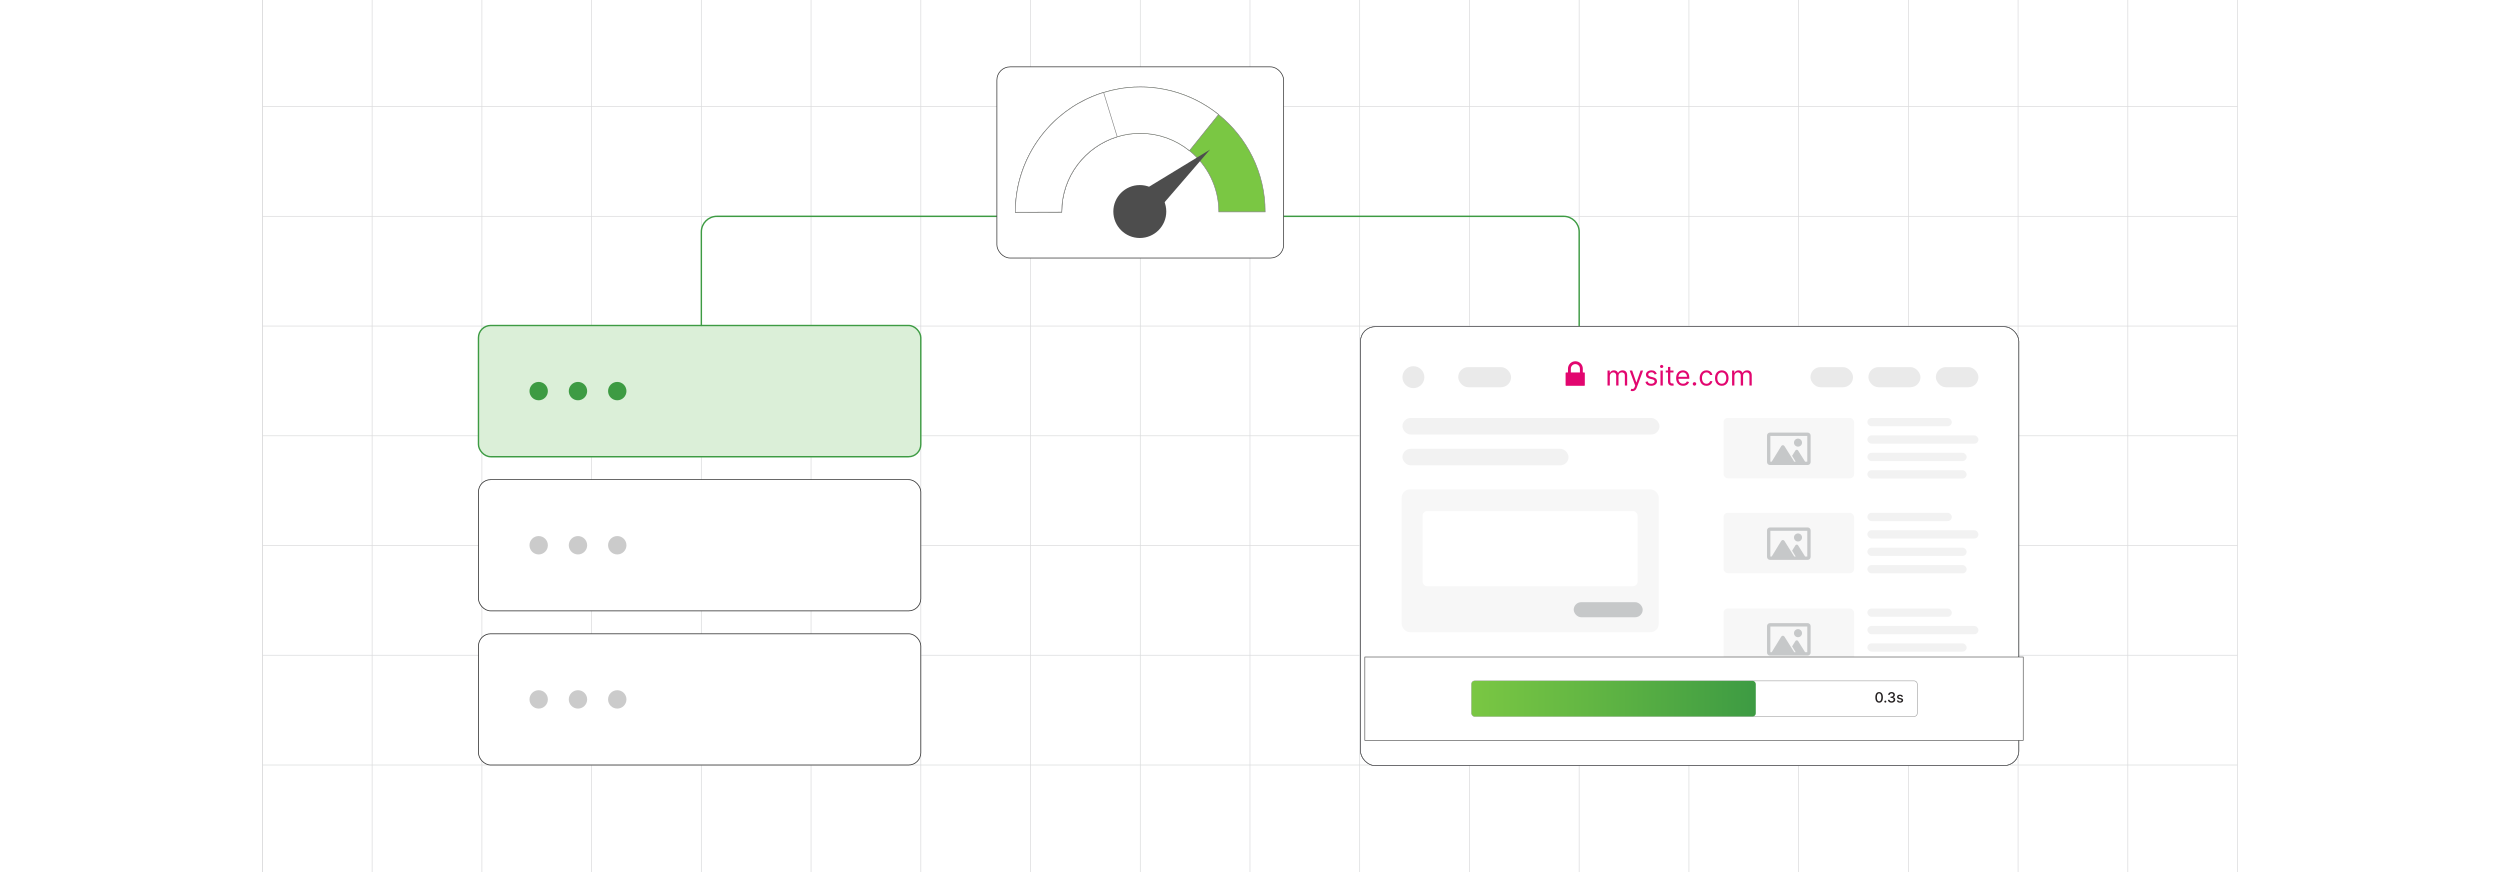 <?xml version="1.0" encoding="UTF-8"?><svg id="Layer_1" xmlns="http://www.w3.org/2000/svg" xmlns:xlink="http://www.w3.org/1999/xlink" viewBox="0 0 860 300"><defs><clipPath id="clippath"><rect y="0" width="860" height="300" fill="none" stroke-width="0"/></clipPath><filter id="drop-shadow-1" filterUnits="userSpaceOnUse"><feOffset dx="1.507" dy="1.507"/><feGaussianBlur result="blur" stdDeviation="2.26"/><feFlood flood-color="#333" flood-opacity=".07"/><feComposite in2="blur" operator="in"/><feComposite in="SourceGraphic"/></filter><linearGradient id="linear-gradient" x1="504.714" y1="238.832" x2="602.483" y2="238.832" gradientUnits="userSpaceOnUse"><stop offset="0" stop-color="#7ac743"/><stop offset=".421" stop-color="#62b643"/><stop offset="1" stop-color="#3d9b43"/></linearGradient></defs><g clip-path="url(#clippath)"><rect y="0" width="860" height="300" rx="5" ry="5" fill="#fff" stroke-width="0"/><rect x="90.277" y="-1.079" width="679.441" height="301.989" fill="none" stroke="#dbdcdd" stroke-miterlimit="10" stroke-width=".25"/><polyline points="769.718 263.166 768.49 263.166 731.986 263.166 731.961 263.166 694.217 263.166 656.486 263.166 656.473 263.166 618.742 263.166 618.717 263.166 580.998 263.166 580.986 263.166 543.254 263.166 543.241 263.166 543.229 263.166 505.498 263.166 505.485 263.166 467.754 263.166 467.729 263.166 429.985 263.166 392.266 263.166 354.509 263.166 354.497 263.166 316.765 263.166 316.753 263.166 298.563 263.166 279.021 263.166 279.009 263.166 278.997 263.166 241.265 263.166 241.252 263.166 203.521 263.166 203.496 263.166 165.777 263.166 128.033 263.166 128.021 263.166 128.008 263.166 108.43 263.166 90.277 263.166" fill="none" stroke="#dbdcdd" stroke-miterlimit="10" stroke-width=".25"/><polyline points="769.718 225.41 768.49 225.41 731.986 225.41 731.961 225.41 694.217 225.41 656.486 225.41 656.473 225.41 618.742 225.41 618.717 225.41 580.998 225.41 580.986 225.41 543.254 225.41 543.241 225.41 543.229 225.41 505.498 225.41 505.485 225.41 467.754 225.41 467.729 225.41 429.985 225.41 392.266 225.41 354.509 225.41 354.497 225.41 316.765 225.41 316.753 225.41 298.563 225.41 279.021 225.41 279.009 225.41 278.997 225.41 241.265 225.41 241.252 225.41 203.521 225.41 203.496 225.41 165.777 225.41 128.033 225.41 128.021 225.41 128.008 225.41 108.43 225.41 90.277 225.41" fill="none" stroke="#dbdcdd" stroke-miterlimit="10" stroke-width=".25"/><polyline points="769.718 187.666 768.49 187.666 731.986 187.666 731.961 187.666 694.217 187.666 656.486 187.666 656.473 187.666 618.742 187.666 618.717 187.666 580.998 187.666 580.986 187.666 543.254 187.666 543.241 187.666 543.229 187.666 505.498 187.666 505.485 187.666 467.754 187.666 467.729 187.666 429.985 187.666 392.266 187.666 354.509 187.666 354.497 187.666 316.765 187.666 316.753 187.666 298.563 187.666 279.021 187.666 279.009 187.666 278.997 187.666 241.265 187.666 241.252 187.666 203.521 187.666 203.496 187.666 165.777 187.666 128.033 187.666 128.021 187.666 128.008 187.666 108.43 187.666 90.277 187.666" fill="none" stroke="#dbdcdd" stroke-miterlimit="10" stroke-width=".25"/><polyline points="769.718 149.909 768.49 149.909 731.986 149.909 731.961 149.909 694.217 149.909 656.486 149.909 656.473 149.909 618.742 149.909 618.717 149.909 580.998 149.909 580.986 149.909 543.254 149.909 543.241 149.909 543.229 149.909 505.498 149.909 505.485 149.909 467.754 149.909 467.729 149.909 429.985 149.909 392.266 149.909 354.509 149.909 354.497 149.909 316.765 149.909 316.753 149.909 298.563 149.909 279.021 149.909 279.009 149.909 278.997 149.909 241.265 149.909 241.252 149.909 203.521 149.909 203.496 149.909 165.777 149.909 128.033 149.909 128.021 149.909 128.008 149.909 108.43 149.909 90.277 149.909" fill="none" stroke="#dbdcdd" stroke-miterlimit="10" stroke-width=".25"/><polyline points="769.718 112.165 768.49 112.165 731.986 112.165 731.961 112.165 694.217 112.165 656.486 112.165 656.473 112.165 618.742 112.165 618.717 112.165 580.998 112.165 580.986 112.165 543.254 112.165 543.241 112.165 543.229 112.165 505.498 112.165 505.485 112.165 467.754 112.165 467.729 112.165 429.985 112.165 392.266 112.165 354.509 112.165 354.497 112.165 316.765 112.165 316.753 112.165 293.305 112.165 279.009 112.165 241.265 112.165 203.496 112.165 165.777 112.165 128.021 112.165 113.687 112.165 90.277 112.165" fill="none" stroke="#dbdcdd" stroke-miterlimit="10" stroke-width=".25"/><polyline points="769.718 74.421 731.986 74.421 731.961 74.421 694.217 74.421 656.486 74.421 656.473 74.421 618.742 74.421 618.717 74.421 580.998 74.421 580.986 74.421 580.7 74.421 543.254 74.421 543.241 74.421 543.229 74.421 505.498 74.421 505.485 74.421 467.754 74.421 467.729 74.421 429.985 74.421 392.266 74.421 354.509 74.421 354.497 74.421 316.753 74.421 279.009 74.421 241.265 74.421 203.496 74.421 165.777 74.421 128.033 74.421 128.021 74.421 128.008 74.421 90.277 74.421" fill="none" stroke="#dbdcdd" stroke-miterlimit="10" stroke-width=".25"/><polyline points="769.718 36.677 731.986 36.677 731.961 36.677 694.217 36.677 656.486 36.677 656.473 36.677 618.742 36.677 618.717 36.677 580.998 36.677 580.986 36.677 580.7 36.677 543.241 36.677 505.498 36.677 467.729 36.677 429.985 36.677 392.266 36.677 354.497 36.677 316.765 36.677 316.753 36.677 279.021 36.677 279.009 36.677 278.997 36.677 241.265 36.677 241.252 36.677 203.521 36.677 203.496 36.677 165.777 36.677 128.033 36.677 128.021 36.677 128.008 36.677 90.277 36.677" fill="none" stroke="#dbdcdd" stroke-miterlimit="10" stroke-width=".25"/><polyline points="731.963 -1.089 731.963 -1.074 731.963 36.68 731.963 74.419 731.963 112.158 731.963 112.173 731.963 149.897 731.963 187.666 731.963 225.405 731.963 263.159 731.963 300.913" fill="none" stroke="#dbdcdd" stroke-miterlimit="10" stroke-width=".25"/><polyline points="694.223 -1.089 694.223 -1.074 694.223 36.68 694.223 74.419 694.223 112.158 694.223 112.173 694.223 149.897 694.223 187.666 694.223 225.405 694.223 263.159 694.223 300.913" fill="none" stroke="#dbdcdd" stroke-miterlimit="10" stroke-width=".25"/><polyline points="656.484 -1.089 656.484 -1.074 656.484 36.68 656.484 74.419 656.484 112.158 656.484 112.173 656.484 149.897 656.484 187.666 656.484 225.405 656.484 263.159 656.484 300.913" fill="none" stroke="#dbdcdd" stroke-miterlimit="10" stroke-width=".25"/><polyline points="618.716 -1.089 618.716 -1.074 618.716 36.68 618.716 74.419 618.716 112.158 618.716 112.173 618.716 149.897 618.716 187.666 618.716 225.405 618.716 263.159 618.716 300.913" fill="none" stroke="#dbdcdd" stroke-miterlimit="10" stroke-width=".25"/><polyline points="580.991 -1.089 580.991 -1.074 580.991 36.68 580.991 74.419 580.991 112.158 580.991 112.173 580.991 149.897 580.991 187.666 580.991 225.405 580.991 263.159 580.991 300.913" fill="none" stroke="#dbdcdd" stroke-miterlimit="10" stroke-width=".25"/><polyline points="543.237 -1.089 543.237 -1.074 543.237 36.68 543.237 74.419 543.237 112.158 543.237 112.173 543.237 149.897 543.237 187.666 543.237 225.405 543.237 263.159 543.237 300.913" fill="none" stroke="#dbdcdd" stroke-miterlimit="10" stroke-width=".25"/><polyline points="505.498 -1.089 505.498 -1.074 505.498 36.68 505.498 74.419 505.498 112.158 505.498 112.173 505.498 149.897 505.498 187.666 505.498 225.405 505.498 263.159 505.498 300.913" fill="none" stroke="#dbdcdd" stroke-miterlimit="10" stroke-width=".25"/><polyline points="467.729 -1.089 467.729 -1.074 467.729 36.68 467.729 74.419 467.729 112.158 467.729 112.173 467.729 149.897 467.729 187.666 467.729 225.405 467.729 263.159 467.729 300.913" fill="none" stroke="#dbdcdd" stroke-miterlimit="10" stroke-width=".25"/><polyline points="429.99 -1.089 429.99 -1.074 429.99 36.68 429.99 74.419 429.99 112.158 429.99 112.173 429.99 149.897 429.99 187.666 429.99 225.405 429.99 263.159 429.99 300.913" fill="none" stroke="#dbdcdd" stroke-miterlimit="10" stroke-width=".25"/><polyline points="392.265 -1.089 392.265 -1.074 392.265 36.68 392.265 74.419 392.265 112.158 392.265 112.173 392.265 149.897 392.265 187.666 392.265 225.405 392.265 263.159 392.265 300.913" fill="none" stroke="#dbdcdd" stroke-miterlimit="10" stroke-width=".25"/><polyline points="354.497 -1.089 354.497 -1.074 354.497 36.68 354.497 74.419 354.497 112.158 354.497 112.173 354.497 149.897 354.497 187.666 354.497 225.405 354.497 263.159 354.497 300.913" fill="none" stroke="#dbdcdd" stroke-miterlimit="10" stroke-width=".25"/><polyline points="316.757 -1.089 316.757 -1.074 316.757 36.68 316.757 74.419 316.757 112.158 316.757 112.173 316.757 149.897 316.757 187.666 316.757 225.405 316.757 263.159 316.757 300.913" fill="none" stroke="#dbdcdd" stroke-miterlimit="10" stroke-width=".25"/><polyline points="279.003 -1.089 279.003 -1.074 279.003 36.68 279.003 74.419 279.003 112.158 279.003 112.173 279.003 149.897 279.003 187.666 279.003 225.405 279.003 263.159 279.003 300.913" fill="none" stroke="#dbdcdd" stroke-miterlimit="10" stroke-width=".25"/><polyline points="241.264 -1.089 241.264 -1.074 241.264 36.68 241.264 74.419 241.264 112.158 241.264 112.173 241.264 149.897 241.264 187.666 241.264 225.405 241.264 263.159 241.264 300.913" fill="none" stroke="#dbdcdd" stroke-miterlimit="10" stroke-width=".25"/><polyline points="203.495 -1.089 203.495 -1.074 203.495 36.68 203.495 74.419 203.495 112.158 203.495 112.173 203.495 149.897 203.495 187.666 203.495 225.405 203.495 263.159 203.495 300.913" fill="none" stroke="#dbdcdd" stroke-miterlimit="10" stroke-width=".25"/><polyline points="165.771 -1.089 165.771 -1.074 165.771 36.68 165.771 74.419 165.771 112.158 165.771 112.173 165.771 149.897 165.771 187.666 165.771 225.405 165.771 263.159 165.771 300.913" fill="none" stroke="#dbdcdd" stroke-miterlimit="10" stroke-width=".25"/><polyline points="128.017 -1.089 128.017 -1.074 128.017 36.68 128.017 74.419 128.017 112.158 128.017 112.173 128.017 149.897 128.017 187.666 128.017 225.405 128.017 263.159 128.017 300.913" fill="none" stroke="#dbdcdd" stroke-miterlimit="10" stroke-width=".25"/><polyline points="90.277 300.91 90.277 263.166 90.277 263.154 90.277 225.41 90.277 187.666 90.277 149.909 90.277 149.897 90.277 112.178 90.277 112.165 90.277 112.153 90.277 74.421 90.277 36.677 90.277 -1.079 90.277 -1.091" fill="none" stroke="#dbdcdd" stroke-miterlimit="10" stroke-width=".25"/><rect x="164.594" y="111.967" width="152.158" height="45.146" rx="4.206" ry="4.206" fill="#dbefd8" stroke="#3d9b43" stroke-miterlimit="10" stroke-width=".49"/><circle cx="185.305" cy="134.54" r="3.162" fill="#3d9b43" stroke-width="0"/><circle cx="198.821" cy="134.54" r="3.162" fill="#3d9b43" stroke-width="0"/><circle cx="212.337" cy="134.54" r="3.162" fill="#3d9b43" stroke-width="0"/><rect x="164.594" y="164.994" width="152.158" height="45.146" rx="4.206" ry="4.206" fill="#fff" stroke="#333" stroke-miterlimit="10" stroke-width=".274"/><circle cx="185.305" cy="187.567" r="3.162" fill="#cbcbcb" stroke-width="0"/><circle cx="198.821" cy="187.567" r="3.162" fill="#cbcbcb" stroke-width="0"/><circle cx="212.337" cy="187.567" r="3.162" fill="#cbcbcb" stroke-width="0"/><rect x="164.594" y="218.02" width="152.158" height="45.146" rx="4.206" ry="4.206" fill="#fff" stroke="#333" stroke-miterlimit="10" stroke-width=".274"/><circle cx="185.305" cy="240.593" r="3.162" fill="#cbcbcb" stroke-width="0"/><circle cx="198.821" cy="240.593" r="3.162" fill="#cbcbcb" stroke-width="0"/><circle cx="212.337" cy="240.593" r="3.162" fill="#cbcbcb" stroke-width="0"/><rect x="468" y="112.385" width="226.474" height="150.982" rx="5.048" ry="5.048" fill="#fff" stroke="#58595b" stroke-miterlimit="10" stroke-width=".214"/><rect x="468" y="112.385" width="226.474" height="150.982" rx="5.048" ry="5.048" fill="none" stroke="#58595b" stroke-miterlimit="10" stroke-width=".207"/><rect x="482.437" y="143.788" width="88.426" height="5.688" rx="2.844" ry="2.844" fill="#f2f2f2" stroke-width="0"/><rect x="482.437" y="154.389" width="57.141" height="5.688" rx="2.844" ry="2.844" fill="#f2f2f2" stroke-width="0"/><rect x="482.178" y="168.351" width="88.426" height="49.126" rx="2.844" ry="2.844" fill="#f7f7f7" stroke-width="0"/><rect x="482.178" y="228.043" width="88.426" height="5.981" rx="2.844" ry="2.844" fill="#f7f7f7" stroke-width="0"/><rect x="482.178" y="239.309" width="23.809" height="5.981" rx="2.844" ry="2.844" fill="#f7f7f7" stroke-width="0"/><rect x="541.359" y="207.151" width="23.729" height="5.183" rx="2.592" ry="2.592" fill="#c6c8c9" stroke-width="0"/><rect x="489.376" y="175.811" width="73.947" height="25.855" rx="1.584" ry="1.584" fill="#fff" stroke-width="0"/><rect x="592.911" y="143.788" width="44.89" height="20.756" rx="1.422" ry="1.422" fill="#f7f7f7" stroke-width="0"/><path d="M618.513,150.879c.765,0,1.386.62,1.386,1.386s-.62,1.386-1.386,1.386-1.386-.62-1.386-1.386h0c0-.765.62-1.386,1.386-1.386ZM621.85,159.961h-12.986c-.267-.001-.523-.108-.712-.298h0c-.19-.188-.296-.445-.297-.712v-9.125c0-.267.106-.524.295-.713h0c.189-.189.446-.295.713-.295h12.986c.267.001.523.107.712.297h0c.189.189.295.446.295.713v9.124c-0.0.267-.106.523-.295.712h0c-.189.19-.444.297-.712.298ZM620.952,158.81l-2.401-3.831c-.162-.258-.503-.335-.761-.173-.07.044-.129.103-.173.173l-1.134,1.823,1.234,2.008h-.507l-3.366-5.372c-.31-.414-.807-.382-1.084,0l-3.296,5.372h-.458v-8.842h12.697v8.842h-.751Z" fill="#c6c8c9" fill-rule="evenodd" stroke-width="0"/><rect x="642.378" y="143.788" width="29.046" height="2.844" rx="1.422" ry="1.422" fill="#f2f2f2" stroke-width="0"/><rect x="642.378" y="149.78" width="38.2" height="2.844" rx="1.422" ry="1.422" fill="#f2f2f2" stroke-width="0"/><rect x="642.378" y="155.772" width="34.151" height="2.844" rx="1.422" ry="1.422" fill="#f2f2f2" stroke-width="0"/><rect x="642.378" y="161.763" width="34.151" height="2.844" rx="1.422" ry="1.422" fill="#f2f2f2" stroke-width="0"/><rect x="592.911" y="176.415" width="44.89" height="20.756" rx="1.422" ry="1.422" fill="#f7f7f7" stroke-width="0"/><path d="M618.513,183.505c.765,0,1.386.62,1.386,1.386s-.62,1.386-1.386,1.386-1.386-.62-1.386-1.386h0c0-.765.62-1.386,1.386-1.386ZM621.85,192.587h-12.986c-.267-.001-.523-.108-.712-.298h0c-.19-.188-.296-.445-.297-.712v-9.125c0-.267.106-.524.295-.713h0c.189-.189.446-.295.713-.295h12.986c.267.001.523.107.712.297h0c.189.189.295.446.295.713v9.124c-0.0.267-.106.523-.295.712h0c-.189.19-.444.297-.712.298ZM620.952,191.436l-2.401-3.831c-.162-.258-.503-.335-.761-.173-.07.044-.129.103-.173.173l-1.134,1.823,1.234,2.008h-.507l-3.366-5.372c-.31-.414-.807-.382-1.084,0l-3.296,5.372h-.458v-8.842h12.697v8.842h-.751Z" fill="#c6c8c9" fill-rule="evenodd" stroke-width="0"/><rect x="642.378" y="176.415" width="29.046" height="2.844" rx="1.422" ry="1.422" fill="#f2f2f2" stroke-width="0"/><rect x="642.378" y="182.406" width="38.2" height="2.844" rx="1.422" ry="1.422" fill="#f2f2f2" stroke-width="0"/><rect x="642.378" y="188.398" width="34.151" height="2.844" rx="1.422" ry="1.422" fill="#f2f2f2" stroke-width="0"/><rect x="642.378" y="194.39" width="34.151" height="2.844" rx="1.422" ry="1.422" fill="#f2f2f2" stroke-width="0"/><rect x="592.911" y="209.337" width="44.89" height="20.756" rx="1.422" ry="1.422" fill="#f7f7f7" stroke-width="0"/><path d="M618.513,216.427c.765,0,1.386.62,1.386,1.386s-.62,1.386-1.386,1.386-1.386-.62-1.386-1.386h0c0-.765.62-1.386,1.386-1.386ZM621.85,225.51h-12.986c-.267-.001-.523-.108-.712-.298h0c-.19-.188-.296-.445-.297-.712v-9.125c0-.267.106-.524.295-.713h0c.189-.189.446-.295.713-.295h12.986c.267.001.523.107.712.297h0c.189.189.295.446.295.713v9.124c-0.0.267-.106.523-.295.712h0c-.189.19-.444.297-.712.298ZM620.952,224.358l-2.401-3.831c-.162-.258-.503-.335-.761-.173-.07.044-.129.103-.173.173l-1.134,1.823,1.234,2.008h-.507l-3.366-5.372c-.31-.414-.807-.382-1.084,0l-3.296,5.372h-.458v-8.842h12.697v8.842h-.751Z" fill="#c6c8c9" fill-rule="evenodd" stroke-width="0"/><rect x="642.378" y="209.337" width="29.046" height="2.844" rx="1.422" ry="1.422" fill="#f2f2f2" stroke-width="0"/><rect x="642.378" y="215.329" width="38.2" height="2.844" rx="1.422" ry="1.422" fill="#f2f2f2" stroke-width="0"/><rect x="642.378" y="221.321" width="34.151" height="2.844" rx="1.422" ry="1.422" fill="#f2f2f2" stroke-width="0"/><rect x="642.378" y="227.312" width="34.151" height="2.844" rx="1.422" ry="1.422" fill="#f2f2f2" stroke-width="0"/><rect x="592.91" y="242.262" width="44.89" height="10.896" rx="1.422" ry="1.422" fill="#f7f7f7" stroke-width="0"/><path d="M618.513,249.351c-.383,0-.729.155-.983.403-.248.253-.403.6-.403.983,0,.765.621,1.386,1.386,1.386s1.386-.621,1.386-1.386-.621-1.386-1.386-1.386ZM613.843,251.911c-.31-.414-.807-.383-1.081,0l-.765,1.246h2.627l-.781-1.246ZM618.513,249.351c-.383,0-.729.155-.983.403-.248.253-.403.6-.403.983,0,.765.621,1.386,1.386,1.386s1.386-.621,1.386-1.386-.621-1.386-1.386-1.386ZM622.562,247.588c-.186-.191-.445-.3-.714-.3h-12.985c-.269,0-.522.109-.714.295-.186.191-.295.445-.295.714v4.861h1.153v-4.716h12.695v4.716h1.153v-4.861c0-.264-.103-.522-.295-.708ZM618.513,249.351c-.383,0-.729.155-.983.403-.248.253-.403.6-.403.983,0,.765.621,1.386,1.386,1.386s1.386-.621,1.386-1.386-.621-1.386-1.386-1.386Z" fill="#c6c8c9" fill-rule="evenodd" stroke-width="0"/><rect x="642.378" y="242.26" width="29.046" height="2.844" rx="1.422" ry="1.422" fill="#f2f2f2" stroke-width="0"/><rect x="642.378" y="248.251" width="38.2" height="2.844" rx="1.422" ry="1.422" fill="#f2f2f2" stroke-width="0"/><circle cx="486.21" cy="129.747" r="3.773" fill="#eaeaea" stroke-width="0"/><rect x="501.624" y="126.285" width="18.186" height="6.923" rx="3.462" ry="3.462" fill="#eaeaea" stroke-width="0"/><rect x="622.795" y="126.285" width="14.646" height="6.923" rx="3.462" ry="3.462" fill="#eaeaea" stroke-width="0"/><rect x="642.733" y="126.285" width="17.907" height="6.923" rx="3.462" ry="3.462" fill="#eaeaea" stroke-width="0"/><rect x="665.933" y="126.285" width="14.646" height="6.923" rx="3.462" ry="3.462" fill="#eaeaea" stroke-width="0"/><path d="M544.978,128.124h-.491v-1.301c0-.702-.287-1.34-.75-1.803l-.001-.001c-.462-.462-1.1-.75-1.802-.75-.703,0-1.341.287-1.803.75v.001c-.462.462-.75,1.1-.75,1.803v1.301h-.616c-.109,0-.199.089-.199.199v4.199c0,.109.089.199.199.199h6.212c.109,0,.199-.089.199-.199v-4.199c0-.109-.089-.199-.199-.199ZM543.495,128.124h-3.122v-1.316c0-.429.175-.82.458-1.102.283-.283.674-.458,1.103-.458.428,0,.819.175,1.102.458h.001c.282.283.458.673.458,1.102v1.316Z" fill="#e2066f" fill-rule="evenodd" stroke-width="0"/><path d="M552.986,132.613v-5.152h.765v.805h.067c.106-.275.28-.489.519-.643.239-.153.526-.23.862-.23.34,0,.623.077.85.23.228.153.404.368.532.643h.054c.132-.266.329-.478.593-.636.265-.158.581-.236.949-.236.461,0,.838.144,1.131.431.293.287.44.734.44,1.34v3.448h-.792v-3.448c0-.38-.103-.652-.311-.815-.208-.164-.453-.245-.734-.245-.362,0-.644.109-.842.327-.199.218-.299.494-.299.827v3.354h-.805v-3.528c0-.293-.096-.529-.285-.71-.19-.18-.435-.27-.734-.27-.206,0-.398.055-.575.165-.178.109-.321.261-.43.455-.108.193-.163.416-.163.669v3.22h-.791Z" fill="#e2066f" stroke-width="0"/><path d="M561.518,134.545c-.134,0-.254-.01-.359-.032-.104-.021-.178-.042-.218-.062l.201-.698c.192.049.362.067.51.054.147-.013.279-.079.395-.196.115-.118.221-.307.316-.569l.147-.402-1.904-5.179h.858l1.422,4.106h.054l1.422-4.106h.859l-2.188,5.903c-.099.266-.22.487-.365.662-.145.176-.314.306-.505.391s-.406.127-.645.127Z" fill="#e2066f" stroke-width="0"/><path d="M569.917,128.615l-.712.201c-.044-.118-.109-.234-.195-.347-.087-.113-.203-.206-.351-.28-.148-.074-.337-.111-.567-.111-.315,0-.577.072-.786.216-.209.144-.314.327-.314.548,0,.197.071.352.214.466.144.114.367.209.671.285l.765.188c.461.112.805.282,1.03.511.226.23.339.524.339.884,0,.295-.085.559-.254.791s-.403.416-.706.55c-.302.134-.652.201-1.053.201-.525,0-.96-.114-1.305-.342s-.562-.561-.654-1l.752-.188c.071.277.207.485.407.624s.462.208.786.208c.369,0,.663-.079.881-.236s.327-.347.327-.568c0-.179-.062-.33-.189-.451-.125-.122-.317-.213-.576-.273l-.859-.201c-.472-.112-.817-.286-1.038-.521-.22-.236-.33-.532-.33-.887,0-.29.082-.548.247-.771.164-.224.389-.399.674-.526.285-.128.608-.191.971-.191.51,0,.911.112,1.202.335.292.224.5.519.623.885Z" fill="#e2066f" stroke-width="0"/><path d="M571.607,126.603c-.154,0-.287-.053-.398-.158s-.166-.231-.166-.379.056-.274.166-.379.243-.158.398-.158.287.053.398.158.166.231.166.379-.056.274-.166.379-.243.158-.398.158ZM571.205,132.613v-5.152h.791v5.152h-.791Z" fill="#e2066f" stroke-width="0"/><path d="M575.685,127.461v.671h-2.67v-.671h2.67ZM573.794,126.227h.792v4.91c0,.224.032.391.099.501.065.11.15.184.255.221.103.037.214.055.33.055.087,0,.159-.005.215-.015.056-.01.101-.018.134-.025l.161.711c-.054.02-.128.041-.225.062-.096.021-.218.032-.365.032-.224,0-.442-.048-.656-.144-.213-.096-.39-.243-.529-.44s-.21-.445-.21-.745v-5.125Z" fill="#e2066f" stroke-width="0"/><path d="M578.986,132.72c-.497,0-.925-.11-1.283-.331-.359-.22-.635-.529-.828-.926-.193-.397-.29-.859-.29-1.387s.097-.993.29-1.397c.193-.403.464-.719.811-.946s.754-.34,1.219-.34c.269,0,.533.045.795.134s.5.234.715.434.386.465.513.793c.128.329.191.733.191,1.214v.335h-3.971v-.684h3.166c0-.29-.058-.55-.173-.778s-.278-.408-.49-.54c-.211-.132-.46-.198-.746-.198-.315,0-.587.078-.816.233-.23.155-.405.357-.528.605-.123.248-.185.515-.185.798v.456c0,.389.067.719.203.988.135.27.323.474.565.614.241.14.521.21.842.21.208,0,.396-.03.565-.089.169-.06.315-.149.439-.269.122-.12.218-.269.284-.448l.766.215c-.081.259-.216.487-.406.682-.19.196-.425.348-.704.457-.28.108-.594.163-.942.163Z" fill="#e2066f" stroke-width="0"/><path d="M582.903,132.667c-.166,0-.308-.059-.427-.178-.118-.119-.178-.261-.178-.426,0-.165.06-.307.178-.426.119-.119.261-.178.427-.178.165,0,.307.059.426.178.118.119.178.261.178.426,0,.11-.027.21-.082.302-.056.092-.128.165-.219.22-.09.055-.191.082-.303.082Z" fill="#e2066f" stroke-width="0"/><path d="M587.021,132.72c-.483,0-.898-.114-1.248-.342-.349-.228-.617-.542-.805-.942s-.281-.857-.281-1.372c0-.523.097-.986.29-1.387s.464-.715.811-.942.754-.34,1.219-.34c.362,0,.689.067.98.201s.529.322.715.564c.185.242.301.523.345.845h-.791c-.06-.235-.194-.443-.401-.625-.206-.182-.484-.273-.833-.273-.309,0-.579.08-.81.24-.231.16-.412.385-.54.674-.129.29-.193.629-.193,1.018,0,.398.064.745.19,1.04.126.295.306.524.537.688s.503.245.816.245c.206,0,.393-.036.56-.107.168-.072.31-.174.427-.309s.198-.295.248-.483h.791c-.044.304-.154.577-.33.82s-.407.435-.694.577c-.287.142-.621.213-1.001.213Z" fill="#e2066f" stroke-width="0"/><path d="M592.294,132.72c-.465,0-.873-.111-1.223-.332-.35-.222-.623-.531-.818-.929s-.293-.863-.293-1.395c0-.537.098-1.005.293-1.405.195-.4.469-.711.818-.933s.758-.332,1.223-.332.872.111,1.223.332c.35.221.622.532.818.933.195.4.293.869.293,1.405,0,.532-.098.997-.293,1.395-.196.398-.469.708-.818.929-.351.221-.758.332-1.223.332ZM592.294,132.01c.353,0,.644-.091.872-.272.228-.181.397-.419.507-.714.109-.295.164-.615.164-.959,0-.345-.055-.665-.164-.963-.11-.297-.279-.538-.507-.721-.229-.183-.519-.275-.872-.275s-.644.092-.872.275c-.229.184-.397.424-.507.721-.109.297-.164.618-.164.963,0,.344.055.664.164.959.11.295.278.533.507.714s.519.272.872.272Z" fill="#e2066f" stroke-width="0"/><path d="M595.836,132.613v-5.152h.765v.805h.067c.106-.275.28-.489.519-.643.239-.153.526-.23.862-.23.34,0,.623.077.85.23.228.153.404.368.532.643h.054c.132-.266.329-.478.593-.636.265-.158.581-.236.949-.236.461,0,.838.144,1.131.431.293.287.44.734.44,1.34v3.448h-.792v-3.448c0-.38-.103-.652-.311-.815-.208-.164-.453-.245-.734-.245-.362,0-.644.109-.842.327-.199.218-.299.494-.299.827v3.354h-.805v-3.528c0-.293-.096-.529-.285-.71-.19-.18-.435-.27-.734-.27-.206,0-.398.055-.575.165-.178.109-.321.261-.43.455-.108.193-.163.416-.163.669v3.22h-.791Z" fill="#e2066f" stroke-width="0"/><g filter="url(#drop-shadow-1)"><rect x="468" y="224.503" width="226.474" height="28.693" fill="#fff" stroke="#333" stroke-miterlimit="10" stroke-width=".189"/><rect x="504.714" y="232.706" width="153.327" height="12.251" rx="1.078" ry="1.078" fill="#fff" stroke="#979797" stroke-miterlimit="10" stroke-width=".188"/><rect x="504.714" y="232.706" width="97.769" height="12.251" rx="1.078" ry="1.078" fill="url(#linear-gradient)" stroke-width="0"/><path d="M644.91,240.22c-.274-.001-.509-.074-.703-.217s-.343-.352-.446-.627c-.103-.274-.154-.605-.154-.991,0-.386.052-.715.155-.988s.253-.481.448-.625c.194-.144.429-.215.7-.215.273,0,.506.072.7.216.194.144.344.352.447.625.103.273.155.602.155.987,0,.388-.052.719-.154.992-.103.274-.252.483-.446.627-.195.144-.429.216-.702.216ZM644.91,239.756c.241,0,.43-.117.565-.352.136-.235.204-.575.204-1.019,0-.295-.031-.545-.093-.75-.062-.204-.15-.359-.266-.465s-.252-.159-.411-.159c-.239,0-.428.118-.565.354s-.205.576-.206,1.02c0,.296.03.546.093.751.061.204.15.359.265.463.114.105.252.157.413.157Z" fill="#231f20" stroke-width="0"/><path d="M647.049,240.194c-.095,0-.177-.034-.245-.102-.068-.068-.102-.15-.102-.246,0-.095.034-.176.102-.244.068-.068.15-.102.245-.102s.177.034.244.102c.068.067.102.149.102.244,0,.064-.016.122-.047.175-.032.053-.074.095-.126.126-.053.031-.11.047-.174.047Z" fill="#231f20" stroke-width="0"/><path d="M649.196,240.209c-.238,0-.451-.042-.638-.123-.188-.082-.335-.196-.443-.343s-.166-.316-.174-.51h.545c.007.105.042.196.106.273s.148.136.253.178c.104.042.22.062.348.062.14,0,.264-.024.372-.073.108-.048.193-.117.255-.204.06-.087.092-.189.092-.303,0-.12-.03-.225-.091-.315-.061-.091-.149-.162-.267-.214-.116-.052-.256-.078-.421-.078h-.3v-.438h.3c.132,0,.248-.024.349-.071.1-.047.179-.114.235-.199.057-.085.085-.185.085-.3,0-.11-.024-.206-.074-.288-.049-.082-.118-.145-.208-.192-.09-.046-.195-.069-.317-.069-.115,0-.224.021-.323.064-.101.043-.182.102-.244.181s-.097.171-.101.28h-.519c.006-.192.062-.361.171-.507s.252-.26.43-.342c.179-.082.377-.123.594-.123.229,0,.426.044.592.133.166.088.295.206.386.353.091.147.136.308.135.483.001.199-.055.368-.166.507-.112.139-.261.232-.445.279v.028c.235.036.419.13.549.281.131.152.195.34.194.565.001.196-.054.371-.163.526s-.258.277-.446.366c-.19.088-.405.133-.648.133Z" fill="#231f20" stroke-width="0"/><path d="M653.114,238.144l-.471.084c-.019-.06-.051-.118-.093-.172-.042-.054-.099-.099-.171-.133-.072-.035-.161-.052-.27-.052-.146,0-.27.033-.368.098-.098.065-.147.149-.147.252,0,.089.033.161.1.215.065.055.172.099.319.134l.424.097c.245.057.428.144.549.262.12.118.181.272.181.46,0,.16-.047.302-.139.426s-.22.222-.384.292c-.164.071-.353.106-.568.106-.299,0-.543-.064-.731-.192s-.305-.31-.347-.546l.501-.077c.031.131.096.23.193.296.097.066.224.1.38.1.171,0,.307-.036.408-.107.102-.071.153-.158.153-.261,0-.084-.031-.153-.093-.21-.062-.057-.157-.1-.284-.128l-.452-.099c-.248-.057-.433-.147-.551-.271-.119-.124-.178-.281-.178-.471,0-.157.044-.295.132-.413s.209-.21.364-.277c.155-.067.333-.1.533-.1.288,0,.516.062.681.186.166.124.275.291.328.499Z" fill="#231f20" stroke-width="0"/></g><path d="M241.265,112.165v-32.399c0-2.953,2.394-5.348,5.348-5.348h291.277c2.953,0,5.348,2.394,5.348,5.348v32.399" fill="none" stroke="#3d9b43" stroke-miterlimit="10" stroke-width=".49"/><rect x="342.926" y="22.999" width="98.649" height="65.766" rx="4.564" ry="4.564" fill="#fff" stroke="#333" stroke-miterlimit="10" stroke-width=".25"/><path d="M419.177,39.409c-.028-.024-.052-.047-.08-.066-.057-.047-.113-.09-.17-.137-.161-.132-.326-.26-.496-.387-.231-.179-.467-.359-.708-.534-.245-.179-.491-.359-.741-.534-.496-.349-1.001-.689-1.511-1.02-5-3.225-10.713-5.43-16.852-6.341-.576-.09-1.157-.165-1.742-.222-.028-.005-.057-.005-.085-.009-.194-.019-.387-.043-.586-.057-.146-.014-.293-.028-.444-.038-.194-.019-.387-.033-.586-.043-.123-.014-.245-.019-.373-.024-.161-.014-.321-.024-.486-.028-.264-.014-.529-.024-.793-.033-.425-.014-.85-.019-1.275-.019-1.473,0-2.928.076-4.368.222-.354.038-.704.075-1.058.123-.307.038-.614.08-.916.128-.269.043-.533.085-.798.128-1.865.307-3.688.741-5.458,1.289-.274.085-.543.17-.817.26-.128.038-.25.08-.378.123-.014.005-.024.009-.038.014-.132.047-.26.09-.392.137-.269.094-.533.189-.798.288-.529.198-1.058.406-1.577.623-.42.179-.845.364-1.261.557-.349.156-.694.321-1.034.486-.892.43-1.766.897-2.62,1.398-.212.128-.425.25-.637.378-.208.128-.42.255-.628.387-.208.132-.415.264-.623.397-1.662,1.086-3.244,2.281-4.726,3.57-.17.151-.34.297-.505.449-.094.085-.184.165-.274.25-.189.17-.378.345-.562.519-.231.222-.463.444-.694.67-.227.222-.453.453-.675.685-.633.652-1.242,1.327-1.832,2.016-2.3,2.687-4.264,5.671-5.841,8.877-.128.269-.26.538-.387.812-.024.052-.047.104-.071.156-.132.279-.255.552-.378.836-.132.302-.26.604-.387.911-.066.165-.137.335-.198.505-.019.043-.038.085-.052.128-.028.061-.047.118-.071.175-.061.156-.118.312-.179.472-.028.075-.057.156-.085.231-.061.165-.123.331-.175.496-.052.132-.099.269-.146.401-.08.222-.156.444-.222.67-.061.189-.123.378-.179.567-.024.071-.047.142-.071.212-.033.109-.061.212-.09.321-.043.132-.08.269-.118.401-.076.274-.151.543-.227.817-.024.104-.057.203-.085.312-.009.033-.019.071-.028.104-.057.231-.113.463-.165.689,0,.014-.005.028-.009.038-.057.231-.109.463-.156.694-.052.245-.104.491-.151.737-.028.142-.057.279-.08.42-.024.109-.043.212-.061.321-.005.028-.009.052-.014.08-.057.321-.113.652-.161.977-.024.137-.047.279-.066.415-.005.038-.009.08-.014.118-.024.179-.052.354-.071.534-.047.354-.09.713-.128,1.072-.009.113-.024.227-.033.345-.024.231-.043.467-.061.704v.033c0,.009-.005.014-.005.024-.024.283-.043.567-.052.855-.005.019-.005.038-.005.061-.009.132-.014.264-.019.401-.005.061-.009.123-.009.189-.005.094-.009.194-.009.293-.009.123-.009.241-.014.364-.009.368-.014.732-.014,1.1v.142l15.941-.052v-.09c0-12.139,8.05-22.438,19.095-25.832,2.507-.77,5.165-1.185,7.923-1.185,6.407,0,12.295,2.238,16.927,5.978,6.152,4.953,10.09,12.546,10.09,21.04h15.945c0-13.532-6.256-25.601-16.035-33.472Z" fill="#7ac743" stroke="gray" stroke-miterlimit="10" stroke-width=".207"/><path d="M419.176,39.404v.005l-10.001,12.432c-4.632-3.74-10.52-5.978-16.927-5.978-2.757,0-5.416.415-7.923,1.185-11.044,3.395-19.095,13.693-19.095,25.832v.09l-15.941.052v-.142c0-.368.005-.732.014-1.1.005-.123.005-.241.014-.364,0-.099.005-.198.009-.293,0-.066.005-.128.009-.189.005-.137.009-.269.019-.401,0-.024,0-.043.005-.061.014-.293.033-.586.057-.878v-.033c.019-.236.038-.472.061-.704.009-.118.024-.231.033-.345.038-.359.08-.718.128-1.072.019-.179.047-.354.071-.534s.052-.359.08-.534c.047-.326.104-.656.161-.977.005-.028.009-.052.014-.08.019-.109.038-.212.061-.321.024-.142.052-.279.08-.42.047-.245.099-.491.151-.737.047-.231.099-.463.156-.694.005-.009.009-.024.009-.038.061-.269.128-.529.194-.793.028-.109.061-.208.085-.312.076-.274.151-.543.227-.817.038-.132.075-.269.118-.401.028-.109.057-.212.09-.321.024-.071.047-.142.071-.212.057-.189.118-.378.179-.567.038-.118.076-.236.118-.354.033-.104.071-.212.104-.316.047-.132.094-.269.146-.401.052-.165.113-.331.175-.496.109-.293.222-.586.335-.878.019-.043.033-.085.052-.128,4.802-12.012,14.897-21.422,27.339-25.285,1.771-.548,3.593-.987,5.454-1.308.264-.043.529-.085.798-.128.302-.047.609-.09.916-.128.354-.047.704-.085,1.058-.123,1.44-.146,2.894-.222,4.368-.222.425,0,.85.005,1.275.019.264.009.529.019.793.033.165.005.326.014.486.028.128.005.25.009.373.024.198.009.392.024.586.043.151.009.297.024.444.038.198.014.392.038.586.057.028.005.057.005.085.009.586.061,1.166.137,1.742.222,5.992.902,11.738,3.06,16.852,6.341.51.331,1.015.67,1.511,1.02.25.175.496.354.741.534.241.175.477.354.708.534.17.128.335.255.496.387.057.047.113.09.17.137.028.019.057.043.08.061Z" fill="#fff" stroke="gray" stroke-miterlimit="10" stroke-width=".207"/><path d="M384.325,47.048c-11.044,3.395-19.095,13.693-19.095,25.832v.09l-15.941.052v-.142c0-.368.005-.732.014-1.1.005-.123.005-.241.014-.364,0-.099.005-.198.009-.293,0-.066.005-.128.009-.189.005-.137.009-.269.019-.401,0-.024,0-.043.005-.061.009-.288.028-.571.052-.855,0-.009.005-.014.005-.024v-.033c.019-.236.038-.472.061-.704.009-.118.024-.231.033-.345.038-.359.08-.718.128-1.072.019-.179.047-.354.071-.534.005-.038.009-.08.014-.118.019-.137.043-.279.066-.415.047-.326.104-.656.161-.977.005-.028.009-.052.014-.08.019-.109.038-.212.061-.321.024-.142.052-.279.08-.42.047-.245.099-.491.151-.737.047-.231.099-.463.156-.694.005-.009.009-.024.009-.038.052-.227.109-.458.165-.689.009-.033.019-.071.028-.104.028-.109.061-.208.085-.312.076-.274.151-.543.227-.817.038-.132.075-.269.118-.401.052-.179.104-.354.161-.534.094-.307.194-.614.297-.921.08-.241.161-.482.25-.718.052-.165.113-.331.175-.496.028-.076.057-.156.085-.231.061-.161.118-.316.179-.472.024-.057.043-.113.071-.175.08-.212.165-.425.25-.633.128-.307.255-.609.387-.911.123-.283.245-.557.378-.836.024-.052.047-.104.071-.156,2.026-4.32,4.755-8.282,8.06-11.705.449-.463.902-.916,1.369-1.355.184-.175.373-.349.562-.519.09-.085.179-.165.274-.25.165-.151.335-.297.505-.449,1.483-1.289,3.064-2.484,4.726-3.57.208-.132.415-.264.623-.397.208-.132.42-.26.628-.387.212-.128.425-.25.637-.378.855-.491,1.728-.959,2.62-1.398.34-.165.685-.331,1.034-.486.415-.194.84-.378,1.261-.557.519-.217,1.048-.425,1.577-.623.264-.099.529-.194.798-.288.269-.094.538-.184.807-.274.274-.09.543-.175.817-.26l.005.019,4.67,15.223Z" fill="#fff" stroke="gray" stroke-miterlimit="10" stroke-width=".207"/><polygon points="416.231 51.47 392.816 65.73 398.677 71.814 416.231 51.47" fill="#4d4d4d" stroke-width="0"/><circle cx="392.093" cy="72.767" r="9.105" fill="#4d4d4d" stroke-width="0"/></g></svg>